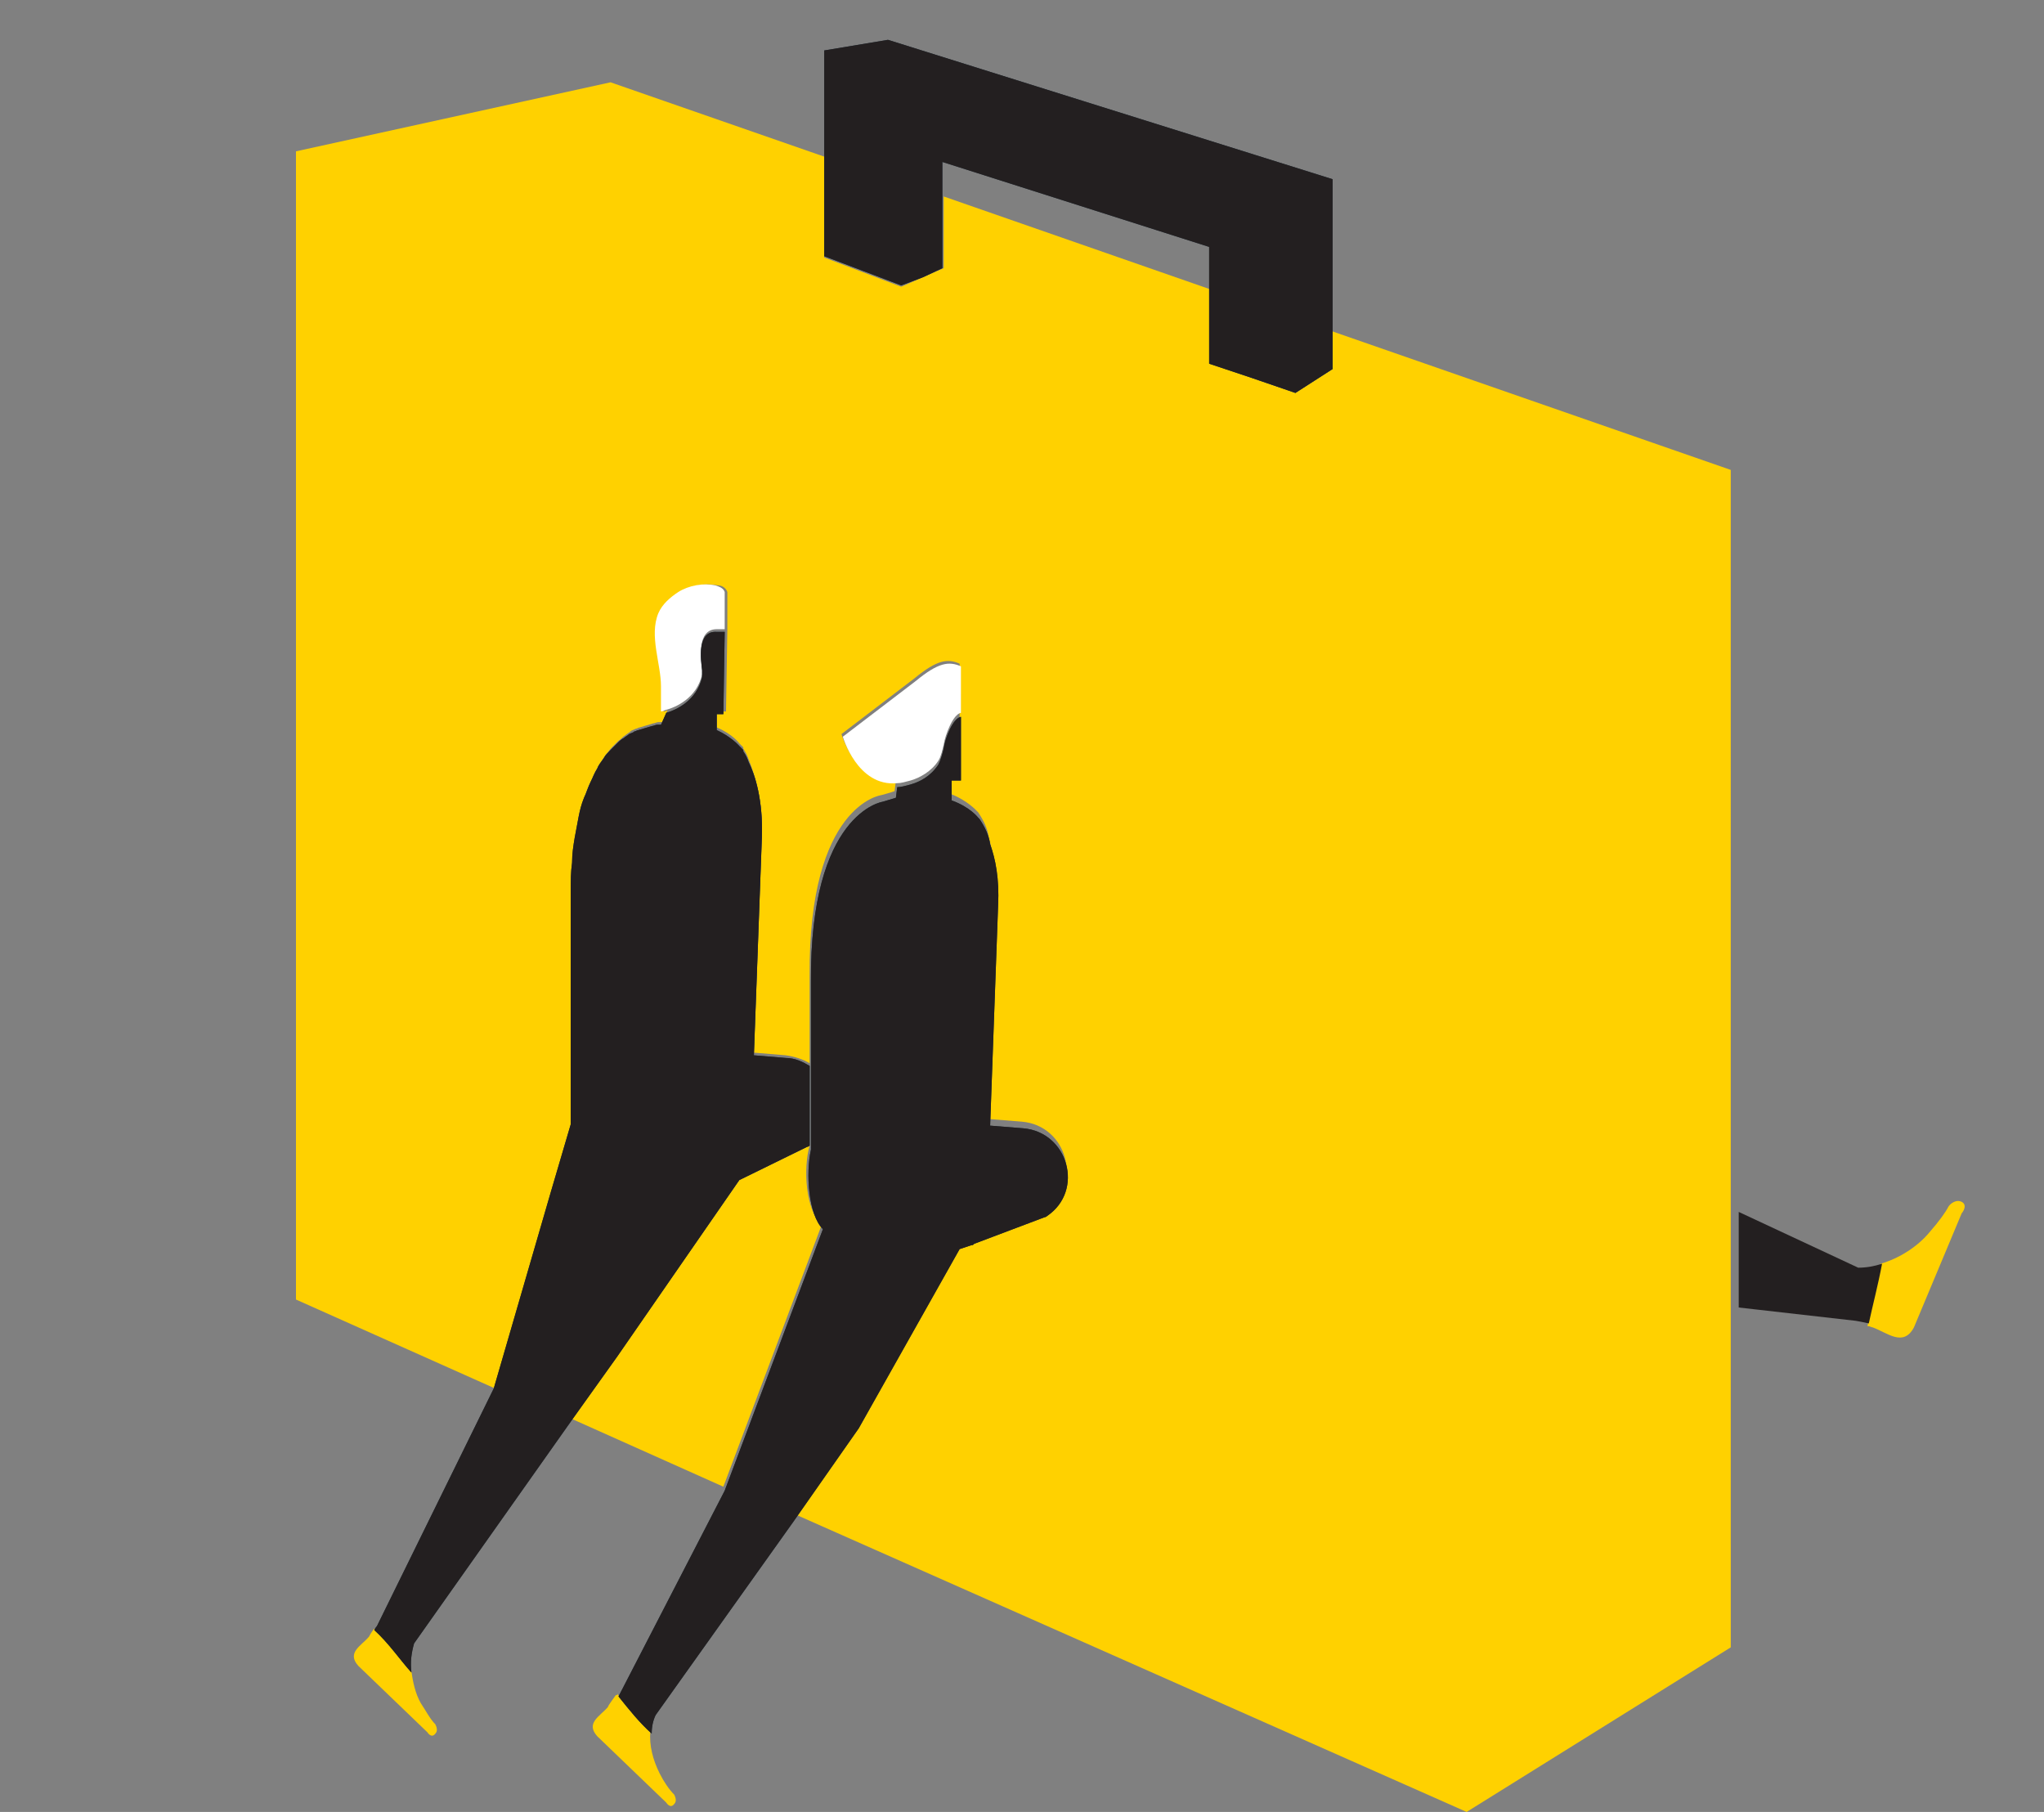 <?xml version="1.0" encoding="utf-8"?>
<!-- Generator: Adobe Illustrator 23.0.1, SVG Export Plug-In . SVG Version: 6.00 Build 0)  -->
<svg version="1.1" id="Layer_1" xmlns="http://www.w3.org/2000/svg" xmlns:xlink="http://www.w3.org/1999/xlink" x="0px" y="0px"
	 viewBox="0 0 154 136.5" style="enable-background:new 0 0 154 136.5;" xml:space="preserve">
<rect x="0" y="0" width="154" height="136.5" fill="#808080" stroke="none"/>
<style type="text/css">
	.st0{fill:#FFD100;}
	.st1{fill:none;}
	.st2{fill:#231F20;}
	.st3{fill:#FFFFFF;}
	.st4{fill:#243746;}
</style>
<g>
	<g>
		<path class="st0" d="M61,86.3c-0.1,0-0.2,0.1-0.2,0.1l-5.1,2.5L46.6,102l-3.5,4.9l11.4,5.1l7.4-19.7C60.7,91.1,60.5,88.1,61,86.3"
			/>
		<path class="st0" d="M61.1,88.3C61.1,88.3,61,88.3,61.1,88.3"/>
		<path class="st0" d="M100.4,27.8L99,28.7l-1.4,0.9l-3.2-1.1l-3.2-1.1v-5.6l-20.1-7v5.4l-1.6,0.7l-1.6,0.7L65,20.5l-2.9-1.1v-7.6
			L46,6.2l-23.7,5.2v86.5l15,6.7l4.3-14.8l1.5-5.1V68.4c0-0.5,0-1,0-1.5c0-0.7,0.1-1.4,0.1-2.1c0.1-0.6,0.1-1.3,0.2-1.9
			c0.1-0.5,0.2-1.1,0.3-1.6s0.2-0.9,0.4-1.4c0.1-0.4,0.3-0.8,0.5-1.2c0.1-0.3,0.3-0.7,0.5-1s0.3-0.5,0.5-0.8
			c0.2-0.2,0.3-0.4,0.5-0.6s0.3-0.3,0.5-0.5c0.2-0.1,0.3-0.3,0.5-0.4c0.1-0.1,0.3-0.2,0.4-0.3c0.1-0.1,0.2-0.1,0.4-0.2
			c0.1,0,0.2-0.1,0.3-0.1c0.3-0.1,0.7-0.2,1-0.3c0.1,0,0.3-0.1,0.4-0.1c0.1,0,0.1,0,0.2,0h0.1l0,0l0.4-0.9c-0.2,0.1-0.3,0.1-0.3,0.1
			v-1.9c0-1.7-1-3.8-0.2-5.5c0.3-0.7,0.8-1.2,1.5-1.6c0.8-0.5,1.8-0.7,2.8-0.5c0.3,0,0.6,0.2,0.7,0.5v2.8l0,0l-0.1,6.2H54v1.2
			c1.2,0.5,1.7,1.2,1.7,1.2c0.1,0.1,0.2,0.2,0.3,0.3c0,0,0,0,0,0.1c0.2,0.3,0.3,0.5,0.4,0.8c0.4,1,1.1,3,1,5.7l-0.6,16.4l2.4,0.2
			c0.7,0.1,1.3,0.3,1.8,0.6v-6.6c-0.1-12.9,5.4-13.6,5.4-13.6c0.4-0.1,0.7-0.2,1-0.3l0.1-0.8c-3,0.3-4.1-3.5-4.1-3.5l5.5-4.2
			c1.7-1.4,2.5-1.5,3.4-1.1l0,0l0,0v8.3h-0.7v1.5l0,0c1.3,0.5,2,1.3,2,1.3l0.1,0.1l0,0l0,0c0.4,0.6,0.7,1.2,0.8,1.9
			c0.3,1.1,0.6,2.6,0.6,4.6l-0.6,16.6l2.5,0.2c3.4,0.3,4.6,4.7,1.8,6.6c-0.1,0-0.2,0.1-0.2,0.1l-5.3,2c0,0-0.1,0-0.2,0.1l-0.9,0.3
			l-7.8,13.3l-4.9,7l51,22.6l19.9-12.4v-7.8V35.4l-30.2-10.5 M55,45.5C55,45.5,55,45.6,55,45.5C55,45.6,55,45.6,55,45.5z"/>
		<path class="st1" d="M55,45.5C55,45.5,55,45.6,55,45.5"/>
		<path class="st0" d="M31.7,128.3c-0.4-0.7-0.6-1.6-0.7-2.4c-1-1.1-1.8-2.3-2.8-3.2c-0.2,0.2-0.4,0.6-0.4,0.6
			c-0.6,0.7-1.7,1.2-0.8,2.2l5.2,5c0,0,0.3,0.5,0.6,0.1c0.2-0.2,0.1-0.5,0-0.7C32.4,129.5,32.1,128.9,31.7,128.3"/>
		<path class="st0" d="M49.7,133.6c-0.5-1-0.8-2.1-0.7-3.2c-0.9-0.9-1.7-1.8-2.5-2.8v0.1h-0.1c0,0-0.6,0.8-0.6,0.9
			c-0.6,0.7-1.7,1.2-0.8,2.2l5.2,5c0,0,0.3,0.5,0.6,0.1c0.2-0.2,0.1-0.5,0-0.7C50.4,134.8,50,134.2,49.7,133.6"/>
		<path class="st2" d="M61,86.3C61,86.2,61,86.2,61,86.3C61,86.2,61,86.3,61,86.3"/>
		<path class="st3" d="M52.9,50.8c0-0.2,0-0.4,0-0.5c-0.1-0.7-0.4-2.9,1.1-2.9h0.6l0,0v-2.8c-0.1-0.3-0.4-0.4-0.7-0.5
			c-0.9-0.2-2,0-2.8,0.5c-0.6,0.4-1.2,0.9-1.5,1.6c-0.7,1.7,0.2,3.8,0.2,5.5v1.9c0,0,0.1,0,0.3-0.1C50.9,53.3,52.5,52.6,52.9,50.8"
			/>
		<path class="st3" d="M70.7,57.3c0.2-0.3,0.3-0.8,0.4-1.2c0.1-0.7,0.7-2.3,1.3-2.4v-3.5l0,0c-0.9-0.4-1.7-0.3-3.4,1.1l-5.5,4.2
			c0,0,1.1,3.8,4.1,3.5c0.3,0,0.6-0.1,1-0.2C69.3,58.6,70.2,58.1,70.7,57.3"/>
		<polyline class="st4" points="62.1,19.3 65,20.4 67.9,21.5 69.5,20.9 71,20.2 71,14.8 71,12.2 91.1,18.6 91.1,21.8 91.1,27.4 
			94.4,28.5 97.6,29.6 99,28.7 100.4,27.8 100.4,25 100.4,13.5 66.9,3 62.1,3.8 62.1,11.7 		"/>
		<path class="st4" d="M55.7,88.9l5.1-2.5c0.1,0,0.2-0.1,0.2-0.1v-6c-0.5-0.3-1.1-0.6-1.8-0.6l-2.4-0.2l0.6-16.4
			c0.1-2.8-0.5-4.7-1-5.7c-0.1-0.3-0.2-0.5-0.4-0.8v-0.1c-0.1-0.1-0.2-0.2-0.3-0.3c0,0-0.6-0.7-1.7-1.2v-1.2h0.5l0.1-6.2H54
			c-1.5-0.1-1.2,2.1-1.1,2.9c0,0.2,0,0.4,0,0.5c-0.4,1.8-2,2.5-2.7,2.7l-0.4,0.9l0,0h-0.1c-0.1,0-0.1,0-0.2,0
			c-0.1,0-0.3,0.1-0.4,0.1c-0.3,0.1-0.7,0.2-1,0.3c-0.1,0-0.2,0.1-0.3,0.1c-0.1,0.1-0.2,0.1-0.4,0.2c-0.1,0.1-0.3,0.2-0.4,0.3
			c-0.2,0.1-0.3,0.2-0.5,0.4c-0.2,0.2-0.3,0.3-0.5,0.5s-0.4,0.4-0.5,0.6c-0.2,0.3-0.4,0.5-0.5,0.8c-0.2,0.3-0.3,0.6-0.5,1
			s-0.3,0.8-0.5,1.2c-0.2,0.5-0.3,0.9-0.4,1.4c-0.1,0.5-0.2,1.1-0.3,1.6c-0.1,0.6-0.2,1.2-0.2,1.9C43,65.7,43,66.4,43,67.1
			c0,0.5,0,1,0,1.5v16.1l-1.5,5.1l-4.3,14.8l-8.8,17.9l0,0c0,0-0.1,0.1-0.2,0.3c1.1,1,1.9,2.2,2.8,3.2c-0.1-0.8,0-1.5,0.2-2.2
			L43,107.1l3.5-4.9"/>
		<path class="st4" d="M72.3,94.1l0.9-0.3c0.1,0,0.1,0,0.2-0.1l5.3-2c0.1,0,0.2-0.1,0.2-0.1c2.8-1.9,1.6-6.3-1.8-6.6l-2.5-0.2
			l0.6-16.6c0.1-2-0.2-3.5-0.6-4.6c-0.1-0.7-0.4-1.3-0.8-1.9l0,0l0,0l-0.1-0.1c0,0-0.6-0.8-2-1.3l0,0v-1.5h0.7v-8.3l0,0V54
			c-0.6,0.1-1.2,1.6-1.3,2.4c-0.1,0.4-0.2,0.8-0.4,1.2c-0.6,0.9-1.4,1.3-2.1,1.5c-0.4,0.1-0.7,0.2-1,0.2l-0.1,0.8
			c-0.3,0.1-0.7,0.2-1,0.3c0,0-5.5,0.8-5.4,13.6v6.6v6c0,0,0,0,0-0.1c0,0,0,0,0,0.1c-0.4,1.8-0.2,4.9,0.9,6l-7.4,19.7l0,0l-8,15.5
			c0.8,1,1.6,2,2.5,2.8c0-0.5,0.1-1,0.3-1.4l10.4-14.6l4.9-7 M61,88.2C61,88.2,61.1,88.2,61,88.2L61,88.2z"/>
		<polyline class="st2" points="62.1,19.3 65,20.4 67.9,21.5 69.5,20.9 71,20.2 71,14.8 71,12.2 91.1,18.6 91.1,21.8 91.1,27.4 
			94.4,28.5 97.6,29.6 99,28.7 100.4,27.8 100.4,25 100.4,13.5 66.9,3 62.1,3.8 62.1,11.7 		"/>
		<path class="st2" d="M55.7,88.9l5.1-2.5c0.1,0,0.2-0.1,0.2-0.1v-6c-0.5-0.3-1.1-0.6-1.8-0.6l-2.4-0.2l0.6-16.4
			c0.1-2.8-0.5-4.7-1-5.7c-0.1-0.3-0.2-0.5-0.4-0.8v-0.1c-0.1-0.1-0.2-0.2-0.3-0.3c0,0-0.6-0.7-1.7-1.2v-1.2h0.5l0.1-6.2H54
			c-1.5-0.1-1.2,2.1-1.1,2.9c0,0.2,0,0.4,0,0.5c-0.4,1.8-2,2.5-2.7,2.7l-0.4,0.9l0,0h-0.1c-0.1,0-0.1,0-0.2,0
			c-0.1,0-0.3,0.1-0.4,0.1c-0.3,0.1-0.7,0.2-1,0.3c-0.1,0-0.2,0.1-0.3,0.1c-0.1,0.1-0.2,0.1-0.4,0.2c-0.1,0.1-0.3,0.2-0.4,0.3
			c-0.2,0.1-0.3,0.2-0.5,0.4c-0.2,0.2-0.3,0.3-0.5,0.5s-0.4,0.4-0.5,0.6c-0.2,0.3-0.4,0.5-0.5,0.8c-0.2,0.3-0.3,0.6-0.5,1
			s-0.3,0.8-0.5,1.2c-0.2,0.5-0.3,0.9-0.4,1.4c-0.1,0.5-0.2,1.1-0.3,1.6c-0.1,0.6-0.2,1.2-0.2,1.9C43,65.7,43,66.4,43,67.1
			c0,0.5,0,1,0,1.5v16.1l-1.5,5.1l-4.3,14.8l-8.8,17.9l0,0c0,0-0.1,0.1-0.2,0.3c1.1,1,1.9,2.2,2.8,3.2c-0.1-0.8,0-1.5,0.2-2.2
			L43,107.1l3.5-4.9"/>
		<path class="st2" d="M72.3,94.1l0.9-0.3c0.1,0,0.1,0,0.2-0.1l5.3-2c0.1,0,0.2-0.1,0.2-0.1c2.8-1.9,1.6-6.3-1.8-6.6l-2.5-0.2
			l0.6-16.6c0.1-2-0.2-3.5-0.6-4.6c-0.1-0.7-0.4-1.3-0.8-1.9l0,0l0,0l-0.1-0.1c0,0-0.6-0.8-2-1.3l0,0v-1.5h0.7v-8.3l0,0V54
			c-0.6,0.1-1.2,1.6-1.3,2.4c-0.1,0.4-0.2,0.8-0.4,1.2c-0.6,0.9-1.4,1.3-2.1,1.5c-0.4,0.1-0.7,0.2-1,0.2l-0.1,0.8
			c-0.3,0.1-0.7,0.2-1,0.3c0,0-5.5,0.8-5.4,13.6v6.6v6c0,0,0,0,0-0.1c0,0,0,0,0,0.1c-0.4,1.8-0.2,4.9,0.9,6l-7.4,19.7l0,0l-8,15.5
			c0.8,1,1.6,2,2.5,2.8c0-0.5,0.1-1,0.3-1.4l10.4-14.6l4.9-7 M61,88.2C61,88.2,61.1,88.2,61,88.2L61,88.2z"/>
		<rect x="-13.8" y="-5.9" class="st1" width="98.6" height="155"/>
	</g>
	<g>
		<path class="st0" d="M147.7,90.5c-0.3-0.1-0.7,0.1-0.9,0.4c-0.2,0.4-0.7,1.1-1.4,1.9c-0.9,1.1-2.3,2-3.7,2.4
			c-0.3,1.6-0.7,3.1-1,4.7c0.2,0,0.3,0.1,0.4,0.1c1.1,0.4,2.3,1.5,3.1,0l3.6-8.6C147.9,91.3,148.3,90.7,147.7,90.5"/>
		<path class="st2" d="M141.8,95.2L141.8,95.2c-0.6,0.2-1.2,0.3-1.8,0.3l-9-4.2v7.2l8.8,1c0,0,0.6,0.1,1,0.2
			C141.1,98.3,141.5,96.8,141.8,95.2"/>
	</g>
</g>
</svg>

